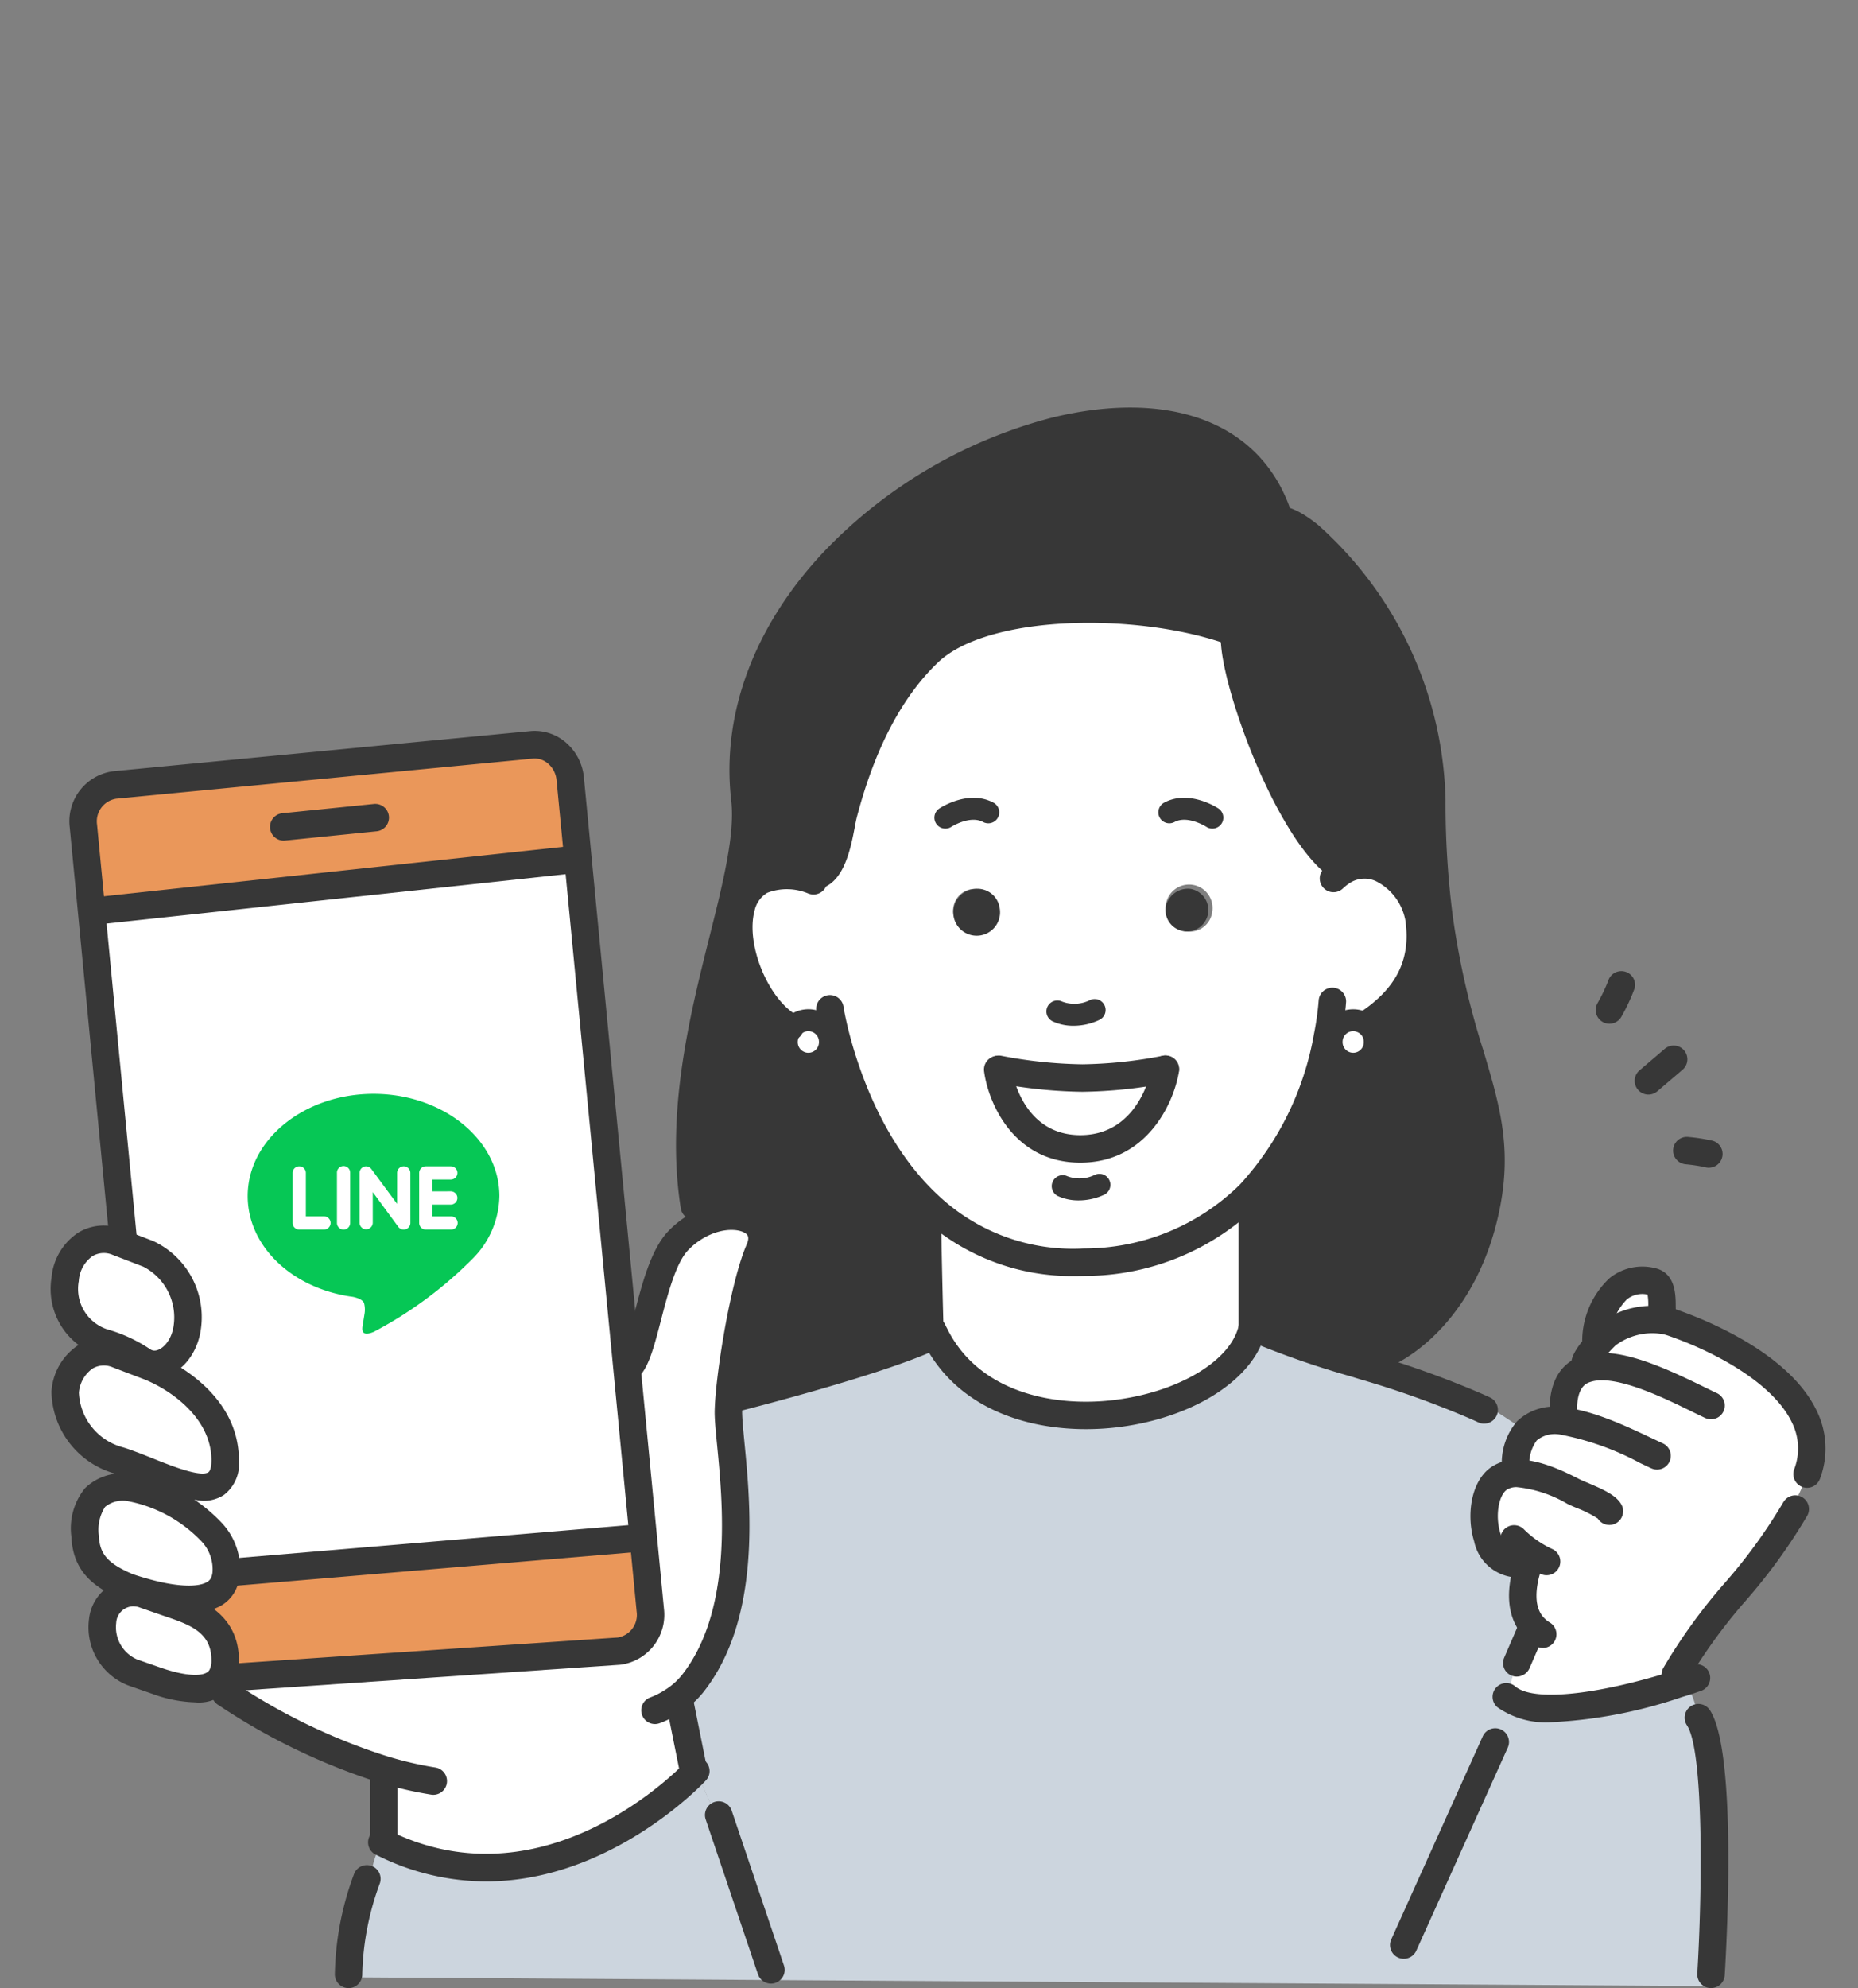 <svg xmlns="http://www.w3.org/2000/svg" width="146" height="156.17" viewBox="0 0 146 156.17">
  <rect x="0" y="0" width="146" height="156.17" fill="#808080" stroke="none"/>
  <g id="グループ_137" data-name="グループ 137" transform="translate(-882 -2019)">
    <g id="グループ_135" data-name="グループ 135" transform="translate(-35.537 2)">
      <g id="グループ_8" data-name="グループ 8" transform="translate(597.604 1698.332)">
        <g id="グループ_7" data-name="グループ 7" transform="translate(323.932 350.682)">
          <g id="グループ_5" data-name="グループ 5" transform="translate(1.078 1.096)">
            <path id="パス_52" data-name="パス 52" d="M1683.3,1232.542l-.846-.371c-2.821,0-3.3-5.375-1.372-6.7a2.436,2.436,0,0,1,1.337-.4l-.026-.457a4,4,0,0,1,.88-2.882,3.236,3.236,0,0,1,2.761-.777l.1-.872c0-1.941.733-2.9,1.855-3.244l-.043-.155c-.4-.19.371-1.191,1-1.881a6.329,6.329,0,0,1,.682-.673,5.86,5.86,0,0,1,4.512-1.061,4.206,4.206,0,0,1,.544.147c5.194,1.786,12.735,6.048,10.6,11.907l.086.043c-.414.863-.811,1.769-1.251,2.649l.2.112c-2.519,4.6-6.868,8.326-9.387,12.951l.224.725c-3.244,1.018-11.036,3.141-13.5,1.018l.155-.293a19.409,19.409,0,0,1,.664-2.4l.017.009,1.13-2.614.147-.233C1682.673,1235.855,1682.854,1234.043,1683.3,1232.542Z" transform="translate(-1568.376 -1142.441)" fill="#fff"/>
            <path id="パス_53" data-name="パス 53" d="M973.634,1226.66l.026-.069c1.5,0,2.985,1.45,4.236,2.071l.207.138a4,4,0,0,0-.88,2.882l.026.457a2.436,2.436,0,0,0-1.337.4c-1.933,1.329-1.449,6.7,1.372,6.7l.846.371c-.449,1.5-.63,3.313.474,4.547l-.147.233-1.13,2.614-.017-.009a19.382,19.382,0,0,0-.664,2.4l-.155.293c2.468,2.123,10.259,0,13.5-1.018.242-.069.457-.138.647-.2l.1.345a9.083,9.083,0,0,1,.837,2.485v.026c2.028,3.055.992,20.164.992,20.164l-.009.923-73.865-.474.009-.8-4.107-12.166-.388-.38c-.449-.889-.785-1.8-1.242-2.709l-.483-.035c.1-.1.181-.19.242-.242l-.112-.138-1.061-5.28-.682-.078a6.414,6.414,0,0,0,1.708-1.5c5.263-6.721,2.752-18.292,2.778-21.338.009-.311.026-.707.069-1.182l.708.069s10.742-2.718,15.1-4.72l.181-.078.181-.095c5.048,10.3,23.486,6.48,24.935-.6a77.028,77.028,0,0,0,8.818,3.054A76.02,76.02,0,0,1,973.634,1226.66Z" transform="translate(-863.202 -1149.51)" fill="#ccd5de"/>
            <path id="パス_54" data-name="パス 54" d="M1791.142,1179.232l-.026.112a5.861,5.861,0,0,0-4.513,1.061,6.31,6.31,0,0,0-.682.673l-.25-.1c0-1.726,1.13-5.375,4.374-4.711C1791.392,1176.54,1790.495,1178.938,1791.142,1179.232Z" transform="translate(-1665.344 -1108.717)" fill="#fff"/>
            <path id="パス_55" data-name="パス 55" d="M1473.012,832.773c1.476,11.122,5.194,14.866,3.753,22.459-1.648,8.663-7.161,11.864-9.465,12.338l-.147.474a77.056,77.056,0,0,1-8.818-3.054V854.732l-.207-.207c3.908-3.969,5.479-9.215,6.109-12.381l.362.069a1.511,1.511,0,0,0-.035.345,1.7,1.7,0,1,0,3.391,0,1.676,1.676,0,0,0-1.035-1.562l.621.052c2.683-1.829,4.392-4.288,3.909-8.007v-.009Z" transform="translate(-1365.005 -793.828)" fill="#373737"/>
            <path id="パス_56" data-name="パス 56" d="M1010.821,371.624c2.105-.466,12.114,9.267,12.114,21.95a70.538,70.538,0,0,0,.569,9.249l-1.562.259c-.38-2.813-3.434-5.617-6.152-3.788l-.043-.4c-4.193-2.606-8.9-16.359-8.283-18.352l-.457-.25c-7.23-2.511-19.3-2.407-23.641,1.743-3.486,3.339-5.5,8.214-6.67,12.675-.3,1.156-.621,4.849-2.424,4.849l-.095.345c-3.3-1-4.97.164-5.5,2.105l-.768-.181c.768-3.244,1.3-6.083,1.044-8.318-2.675-23.054,35.375-39.655,41.743-22.666Z" transform="translate(-915.497 -363.879)" fill="#373737"/>
            <path id="パス_57" data-name="パス 57" d="M1022.12,562.043c2.718-1.829,5.772.975,6.152,3.788v.009c.483,3.719-1.225,6.178-3.909,8.007l-.621-.052a1.653,1.653,0,0,0-.656-.138,1.7,1.7,0,0,0-1.665,1.355l-.362-.069c-.63,3.166-2.2,8.412-6.109,12.381a18.391,18.391,0,0,1-12.994,5.341,16.452,16.452,0,0,1-12.235-4.478c-4.461-4.15-6.488-10.138-7.3-13.3l-.492.121a1.7,1.7,0,0,0-1.665-1.355,1.676,1.676,0,0,0-1.3.621l-.138-.078c-2.778-1.6-4.642-6.445-3.822-9.439.535-1.941,2.209-3.106,5.5-2.105l.095-.345c1.8,0,2.122-3.693,2.424-4.849,1.165-4.461,3.184-9.336,6.669-12.675,4.34-4.15,16.411-4.254,23.641-1.743l.457.25c-.621,1.993,4.09,15.746,8.283,18.352ZM1012,565.184a1.845,1.845,0,1,0-1.984,1.5A1.767,1.767,0,0,0,1012,565.184Zm-10.354,18.585c5.677,0,6.687-6.255,6.687-6.255a36.183,36.183,0,0,1-6.54.69,36.969,36.969,0,0,1-6.583-.69h-.06S995.96,583.769,1001.646,583.769Zm-8.016-17.084a1.683,1.683,0,1,0-1.976-1.5A1.761,1.761,0,0,0,993.63,566.685Z" transform="translate(-921.826 -526.628)" fill="#fff"/>
            <path id="パス_58" data-name="パス 58" d="M1537.981,930.249a1.676,1.676,0,0,1,1.035,1.562,1.7,1.7,0,1,1-3.391,0,1.512,1.512,0,0,1,.034-.345,1.7,1.7,0,0,1,1.665-1.355A1.654,1.654,0,0,1,1537.981,930.249Z" transform="translate(-1436.065 -883.082)" fill="#fff"/>
            <path id="パス_59" data-name="パス 59" d="M1153.827,1105.723l-.181.095-.181.078-.035-.078s-.2-6.954-.2-10.19l.095-.1a16.453,16.453,0,0,0,12.235,4.478,18.39,18.39,0,0,0,12.994-5.341l.207.207v10.259C1177.313,1112.2,1158.875,1116.025,1153.827,1105.723Z" transform="translate(-1085.432 -1033.966)" fill="#fff"/>
            <path id="パス_60" data-name="パス 60" d="M1380.477,805.873a1.684,1.684,0,1,1-1.985,1.5A1.767,1.767,0,0,1,1380.477,805.873Z" transform="translate(-1291.978 -769.154)" fill="#373737"/>
            <path id="パス_61" data-name="パス 61" d="M1232.9,976.547s-1.009,6.255-6.687,6.255-6.5-6.255-6.5-6.255h.061a36.97,36.97,0,0,0,6.583.69A36.185,36.185,0,0,0,1232.9,976.547Z" transform="translate(-1146.395 -925.661)" fill="#fff"/>
            <path id="パス_62" data-name="パス 62" d="M1181.22,807.374a1.84,1.84,0,1,1-1.976-1.5A1.761,1.761,0,0,1,1181.22,807.374Z" transform="translate(-1107.743 -769.154)" fill="#373737"/>
            <path id="パス_63" data-name="パス 63" d="M947.175,854.727l.034.078c-4.357,2-15.1,4.72-15.1,4.72l-.707-.069c.259-3.054,1.251-8.973,2.355-11.5,1.027-2.364-1.846-3.4-4.547-2.071l-.552-1.372c-1.337-8.43,1.311-16.937,2.925-23.684l.768.181c-.82,2.994,1.044,7.834,3.822,9.439l.138.078a1.665,1.665,0,0,0-.388,1.078,1.7,1.7,0,1,0,3.391,0,1.515,1.515,0,0,0-.034-.345l.492-.121c.811,3.158,2.839,9.146,7.3,13.3l-.095.1C946.976,847.773,947.175,854.727,947.175,854.727Z" transform="translate(-879.176 -782.875)" fill="#373737"/>
            <path id="パス_64" data-name="パス 64" d="M1023.514,931.466a1.519,1.519,0,0,1,.034.345,1.7,1.7,0,1,1-3.391,0,1.7,1.7,0,0,1,1.691-1.7A1.7,1.7,0,0,1,1023.514,931.466Z" transform="translate(-963.41 -883.082)" fill="#fff"/>
            <path id="パス_65" data-name="パス 65" d="M607.288,1652.356a6.811,6.811,0,0,1,.664-2.476l.19-.414a.87.87,0,0,0,.129.06c11.976,5.9,22.321-3.425,24.245-5.323l.483.034c.457.906.794,1.821,1.242,2.709l.388.38,4.107,12.166-.009.8-33.184-.216v-.233a22.634,22.634,0,0,1,1.441-7.506Z" transform="translate(-583.232 -1537.864)" fill="#ccd5de"/>
            <path id="パス_66" data-name="パス 66" d="M523.948,1153.632l.682.078,1.061,5.28.112.138c-.06.052-.138.138-.242.242-1.924,1.9-12.269,11.225-24.245,5.324l.035-.06v-4.806l.017-.9a48.466,48.466,0,0,1-12.381-5.953l-.086-1.251,30.923-2.1a2.874,2.874,0,0,0,2.476-3.218l-.552-5.712-1.294-13.434.242-.026c1.251-1.372,1.743-7.739,3.805-9.871a6.6,6.6,0,0,1,1.812-1.329c2.7-1.329,5.574-.293,4.547,2.071-1.1,2.528-2.1,8.447-2.355,11.5-.043.475-.06.872-.069,1.182-.026,3.046,2.485,14.616-2.778,21.337A6.416,6.416,0,0,1,523.948,1153.632Z" transform="translate(-476.277 -1053.031)" fill="#fff"/>
            <path id="パス_67" data-name="パス 67" d="M449.43,1425.112a2.874,2.874,0,0,1-2.476,3.218l-30.923,2.1h-.009l-.293-.095a2.635,2.635,0,0,0,.293-1.294c0-3.235-2.942-3.969-4.5-4.512l-1.881-.656a2.045,2.045,0,0,0-.216-.069l.052-.173c2.036.6,5.936,1.389,6.54-.975a2.533,2.533,0,0,0,.086-.5l.086.009,32.054-2.7.63-.06Z" transform="translate(-403.407 -1331.732)" fill="#ea975a"/>
            <path id="パス_68" data-name="パス 68" d="M404.529,817.672l1.294,13.434-.63.06-32.054,2.7-.086-.009c.431-3.943-6.048-6.713-7.86-6.713l.6-1.682c3.184,1.217,7.17,3.279,7.17-.423,0-4.185-4.055-6.626-6.04-7.394l-.086-.035.069-.19a1.641,1.641,0,0,0,.5.078c1.139,0,2.364-1.148,2.588-2.977a5.548,5.548,0,0,0-3.072-5.7l-2.045-.785.086-.216-2.494-25.91.828-.078,36.661-3.943.725-.069Z" transform="translate(-360.352 -743.439)" fill="#fff"/>
            <path id="パス_69" data-name="パス 69" d="M392.781,672.33l.6,6.29-.725.069L356,682.632l-.828.078-.647-6.7A2.88,2.88,0,0,1,357,672.8l32.735-3.149A2.87,2.87,0,0,1,392.781,672.33Z" transform="translate(-353.048 -644.24)" fill="#ea975a"/>
            <path id="パス_70" data-name="パス 70" d="M359.45,1371.718c1.812,0,8.292,2.77,7.86,6.713a2.535,2.535,0,0,1-.086.5c-.6,2.364-4.5,1.57-6.54.975-.742-.207-1.234-.4-1.234-.4-1.993-.871-3.132-1.838-3.227-3.917C356.068,1372.417,357.561,1371.718,359.45,1371.718Z" transform="translate(-354.609 -1288.011)" fill="#fff"/>
            <path id="パス_71" data-name="パス 71" d="M382.116,1476.761a2.635,2.635,0,0,1-.293,1.294c-.923,1.6-3.771.777-5.073.328l-1.881-.656a3.838,3.838,0,0,1-2.381-4.047,2.428,2.428,0,0,1,2.381-2.235,2.886,2.886,0,0,1,.656.078,2.021,2.021,0,0,1,.216.069l1.881.656C379.174,1472.792,382.116,1473.525,382.116,1476.761Z" transform="translate(-369.501 -1379.456)" fill="#fff"/>
            <path id="パス_72" data-name="パス 72" d="M350.01,1252.217c0,3.7-3.986,1.639-7.17.423-.423-.155-.837-.311-1.216-.423a5.747,5.747,0,0,1-4.185-5.375c.293-2.39,2.14-3.7,4.133-2.933l2.312.88.086.034C345.955,1245.591,350.01,1248.033,350.01,1252.217Z" transform="translate(-337.395 -1170.615)" fill="#fff"/>
            <path id="パス_73" data-name="パス 73" d="M343.488,1138.455a5.548,5.548,0,0,1,3.072,5.7c-.224,1.829-1.45,2.977-2.588,2.977a1.639,1.639,0,0,1-.5-.078,1.893,1.893,0,0,1-.475-.242,10.836,10.836,0,0,0-3.132-1.424,4.426,4.426,0,0,1-2.908-4.927c.293-2.39,2.14-3.7,4.133-2.934l.354.138Z" transform="translate(-336.913 -1073.074)" fill="#fff"/>
          </g>
          <g id="グループ_6" data-name="グループ 6" transform="translate(0 0)">
            <path id="パス_74" data-name="パス 74" d="M1786.54,887.62a1.079,1.079,0,0,1-.943-1.6,13.481,13.481,0,0,0,.846-1.762,1.079,1.079,0,0,1,2.078.581,14.845,14.845,0,0,1-1.035,2.224A1.077,1.077,0,0,1,1786.54,887.62Z" transform="translate(-1664.073 -839.218)" fill="#373737"/>
            <path id="パス_75" data-name="パス 75" d="M1823.425,957.949a1.079,1.079,0,0,1-.7-1.9l1.984-1.691a1.078,1.078,0,1,1,1.4,1.641l-1.984,1.691A1.075,1.075,0,0,1,1823.425,957.949Z" transform="translate(-1697.893 -903.982)" fill="#373737"/>
            <path id="パス_76" data-name="パス 76" d="M1861.518,1042.862a1.079,1.079,0,0,1-.294-.041,13.182,13.182,0,0,0-1.547-.232,1.078,1.078,0,0,1,.214-2.146,14.538,14.538,0,0,1,1.921.3,1.079,1.079,0,0,1-.293,2.116Z" transform="translate(-1731.233 -983.148)" fill="#373737"/>
            <path id="パス_77" data-name="パス 77" d="M861.77,1143.463a1.079,1.079,0,0,1-.344-2.1,5.716,5.716,0,0,0,1.057-.53,5.281,5.281,0,0,0,1.427-1.245c4.006-5.115,3.187-13.509,2.748-18.018-.111-1.138-.2-2.037-.193-2.671.009-.348.028-.768.073-1.27.269-3.165,1.293-9.206,2.442-11.835.246-.568.06-.746-.011-.813-.383-.364-1.624-.571-3.072.141a5.514,5.514,0,0,0-1.514,1.112c-.966,1-1.618,3.507-2.141,5.523-.512,1.972-.916,3.529-1.641,4.323a1.078,1.078,0,0,1-1.593-1.454,13.293,13.293,0,0,0,1.146-3.412c.618-2.378,1.318-5.074,2.68-6.482a7.665,7.665,0,0,1,2.11-1.546c2.047-1.007,4.314-.911,5.514.233a2.742,2.742,0,0,1,.5,3.235c-1.018,2.329-2.008,8.071-2.27,11.162-.041.454-.057.828-.065,1.12,0,.5.083,1.391.183,2.423.469,4.81,1.342,13.763-3.19,19.55a7.416,7.416,0,0,1-1.99,1.753,7.607,7.607,0,0,1-1.512.744A1.065,1.065,0,0,1,861.77,1143.463Z" transform="translate(-814.306 -1040.049)" fill="#373737"/>
            <path id="パス_78" data-name="パス 78" d="M493.385,1562.608a1.127,1.127,0,0,1-.169-.013,30.469,30.469,0,0,1-4.026-.93,49.756,49.756,0,0,1-12.65-6.077,1.855,1.855,0,0,1-.165-.11,1.088,1.088,0,0,1-.194-1.512,1.069,1.069,0,0,1,1.473-.224l.079.049a47.4,47.4,0,0,0,12.077,5.808,28.1,28.1,0,0,0,3.742.865,1.079,1.079,0,0,1-.166,2.144Z" transform="translate(-463.331 -1453.637)" fill="#373737"/>
            <path id="パス_79" data-name="パス 79" d="M593.634,1738.826a1.078,1.078,0,0,1-1.077-1.042,23.612,23.612,0,0,1,1.5-7.9,1.078,1.078,0,1,1,2.034.718,21.95,21.95,0,0,0-1.38,7.115,1.08,1.08,0,0,1-1.045,1.11Z" transform="translate(-570.244 -1614.671)" fill="#373737"/>
            <path id="パス_80" data-name="パス 80" d="M1591.965,1618.136a1.079,1.079,0,0,1-.983-1.522l7.179-15.927a1.079,1.079,0,1,1,1.967.886l-7.178,15.927A1.078,1.078,0,0,1,1591.965,1618.136Z" transform="translate(-1485.658 -1496.283)" fill="#373737"/>
            <path id="パス_81" data-name="パス 81" d="M626.9,1643.689a1.079,1.079,0,0,1-1.079-1.079v-4.805a1.079,1.079,0,0,1,2.157,0v4.805A1.079,1.079,0,0,1,626.9,1643.689Z" transform="translate(-600.745 -1529.913)" fill="#373737"/>
            <path id="パス_82" data-name="パス 82" d="M908.231,1570.509a1.079,1.079,0,0,1-1.056-.866l-1.061-5.281a1.079,1.079,0,1,1,2.115-.425l1.061,5.281a1.078,1.078,0,0,1-.845,1.27A1.092,1.092,0,0,1,908.231,1570.509Z" transform="translate(-857.74 -1462.375)" fill="#373737"/>
            <path id="パス_83" data-name="パス 83" d="M633.132,1637.126a19.142,19.142,0,0,1-8.521-2.031,1.742,1.742,0,0,1-.249-.124,1.079,1.079,0,0,1,1.085-1.864c.026.011.067.028.082.035,11.308,5.572,21.152-3.289,23.011-5.124l.087-.089c.051-.052.1-.1.138-.138.059-.066.089-.1.089-.1a1.087,1.087,0,0,1,1.525.013,1.07,1.07,0,0,1,0,1.512,1.694,1.694,0,0,1-.134.138l-.185.19C648.5,1631.09,641.82,1637.126,633.132,1637.126Zm-7.652-4h0Zm0,0Z" transform="translate(-598.933 -1521.351)" fill="#373737"/>
            <path id="パス_84" data-name="パス 84" d="M1692.617,1543.722a6.633,6.633,0,0,1-4.326-1.173,1.078,1.078,0,1,1,1.406-1.635c1.392,1.194,6.288.714,12.477-1.23.228-.066.409-.123.573-.175.541-.177.826-.277.832-.279a1.078,1.078,0,0,1,.718,2.034s-.3.107-.816.276l-.084.027c-.18.056-.381.12-.6.184A37.174,37.174,0,0,1,1692.617,1543.722Z" transform="translate(-1574.629 -1440.457)" fill="#373737"/>
            <path id="パス_85" data-name="パス 85" d="M947.944,1683.135a1.078,1.078,0,0,1-1.022-.734l-4.108-12.165a1.078,1.078,0,1,1,2.044-.689l4.107,12.166a1.078,1.078,0,0,1-1.022,1.423Z" transform="translate(-891.361 -1559.332)" fill="#373737"/>
            <path id="パス_86" data-name="パス 86" d="M1871.679,1599.1l-.066,0a1.079,1.079,0,0,1-1.011-1.142c.391-6.476.517-17.5-.814-19.5a1.079,1.079,0,0,1,1.8-1.193c2.12,3.194,1.347,17.908,1.17,20.825A1.078,1.078,0,0,1,1871.679,1599.1Z" transform="translate(-1741.229 -1474.947)" fill="#373737"/>
            <path id="パス_87" data-name="パス 87" d="M353.838,732.1l-.081-1.076.008-1.079,30.851-2.094a1.8,1.8,0,0,0,1.475-2.041l-6.29-65.287a1.97,1.97,0,0,0-.647-1.3,1.6,1.6,0,0,0-1.221-.411l-32.735,3.15A1.8,1.8,0,0,0,343.691,664l3.141,32.6a1.078,1.078,0,0,1-2.147.206l-3.141-32.605a3.959,3.959,0,0,1,3.446-4.4l32.736-3.15a3.745,3.745,0,0,1,2.853.939,4.116,4.116,0,0,1,1.369,2.716l6.29,65.287a3.958,3.958,0,0,1-3.446,4.4Z" transform="translate(-340.064 -631.236)" fill="#373737"/>
            <path id="パス_88" data-name="パス 88" d="M336.321,1243.481a14.129,14.129,0,0,1-4.7-1.324c-.364-.146-.724-.29-1.074-.424l-.122-.045c-.353-.13-.7-.257-1.015-.351a6.811,6.811,0,0,1-4.958-6.421,1.049,1.049,0,0,1,.008-.12,4.723,4.723,0,0,1,2.125-3.562,3.892,3.892,0,0,1,3.466-.247l2.412.919c.677.262,6.718,2.763,6.718,8.4a3.054,3.054,0,0,1-1.184,2.718A2.913,2.913,0,0,1,336.321,1243.481Zm-9.713-8.493a4.654,4.654,0,0,0,3.417,4.282c.354.1.743.246,1.142.393l.134.049c.375.143.746.292,1.12.442,1.4.561,3.742,1.5,4.364,1.08.148-.1.236-.448.236-.932,0-3.408-3.363-5.62-5.35-6.389l-2.393-.912a1.758,1.758,0,0,0-1.585.082A2.571,2.571,0,0,0,326.608,1234.988Z" transform="translate(-324.406 -1157.604)" fill="#373737"/>
            <path id="パス_89" data-name="パス 89" d="M332.069,1136.3a2.7,2.7,0,0,1-.826-.128,2.922,2.922,0,0,1-.748-.373,9.862,9.862,0,0,0-2.808-1.278,1.071,1.071,0,0,1-.11-.035,5.5,5.5,0,0,1-3.595-6.066h0a4.722,4.722,0,0,1,2.125-3.562,3.891,3.891,0,0,1,3.466-.246l2.4.923a6.592,6.592,0,0,1,3.756,6.842C335.453,1134.61,333.88,1136.3,332.069,1136.3Zm-3.77-3.847a11.79,11.79,0,0,1,3.432,1.579.75.75,0,0,0,.163.084.556.556,0,0,0,.175.027c.532,0,1.355-.705,1.518-2.029a4.486,4.486,0,0,0-2.387-4.565l-2.406-.926a1.751,1.751,0,0,0-1.576.085,2.6,2.6,0,0,0-1.094,1.975h0A3.346,3.346,0,0,0,328.3,1132.45Zm-3.245-3.9h0Z" transform="translate(-323.932 -1060.062)" fill="#373737"/>
            <path id="パス_90" data-name="パス 90" d="M352.448,1369.7a14.776,14.776,0,0,1-3.974-.664c-.77-.215-1.3-.417-1.319-.425-1.979-.864-3.787-2.037-3.916-4.874a4.992,4.992,0,0,1,1.081-3.858,4.21,4.21,0,0,1,3.223-1.144,12.791,12.791,0,0,1,7.414,3.786,5.293,5.293,0,0,1,1.519,4.122,3.436,3.436,0,0,1-.115.656,2.922,2.922,0,0,1-1.415,1.851A5.055,5.055,0,0,1,352.448,1369.7Zm-4.476-3.085s.449.167,1.095.347c2.224.651,4.018.767,4.81.314a.765.765,0,0,0,.395-.517,1.532,1.532,0,0,0,.054-.292,3.2,3.2,0,0,0-.977-2.508,10.769,10.769,0,0,0-5.807-3.068,2.217,2.217,0,0,0-1.661.474,3.34,3.34,0,0,0-.488,2.268c.065,1.432.692,2.155,2.579,2.981Z" transform="translate(-341.624 -1275.008)" fill="#373737"/>
            <path id="パス_91" data-name="パス 91" d="M367.835,1468.232a10.5,10.5,0,0,1-3.351-.665l-1.885-.656a4.9,4.9,0,0,1-3.094-5.217,3.522,3.522,0,0,1,4.346-3.057l.015,0a3.06,3.06,0,0,1,.341.109l2.208.766c1.579.532,4.866,1.639,4.866,5.411a3.7,3.7,0,0,1-.429,1.817A3.178,3.178,0,0,1,367.835,1468.232Zm-4.881-7.543a1.367,1.367,0,0,0-1.314,1.31,2.755,2.755,0,0,0,1.665,2.873l1.884.656c1.959.675,3.447.734,3.785.151a1.61,1.61,0,0,0,.149-.754c0-2.059-1.472-2.718-3.4-3.367l-2.255-.782c-.052-.02-.084-.031-.111-.039A1.856,1.856,0,0,0,362.954,1460.689Z" transform="translate(-356.508 -1366.524)" fill="#373737"/>
            <path id="パス_92" data-name="パス 92" d="M532.26,728.445a1.079,1.079,0,0,1-.107-2.152l7.161-.725a1.079,1.079,0,1,1,.217,2.146l-7.161.725A1.082,1.082,0,0,1,532.26,728.445Z" transform="translate(-513.969 -694.426)" fill="#373737"/>
            <path id="パス_93" data-name="パス 93" d="M360.539,771.77a1.078,1.078,0,0,1-.114-2.151l36.661-3.943a1.078,1.078,0,0,1,.231,2.144l-36.661,3.943A1.1,1.1,0,0,1,360.539,771.77Z" transform="translate(-356.511 -731.203)" fill="#373737"/>
            <path id="パス_94" data-name="パス 94" d="M478.963,1412.008a1.078,1.078,0,0,1-.089-2.153l32.054-2.7a1.079,1.079,0,0,1,.181,2.15l-32.054,2.7A.861.861,0,0,1,478.963,1412.008Z" transform="translate(-465.099 -1319.405)" fill="#373737"/>
            <path id="パス_95" data-name="パス 95" d="M1466.925,1216.32a1.074,1.074,0,0,1-.454-.1q-.537-.25-1.075-.475a74.387,74.387,0,0,0-8.182-2.9l-.817-.251a69.694,69.694,0,0,1-8.126-2.851,1.079,1.079,0,0,1,.882-1.968,68.162,68.162,0,0,0,7.875,2.757l.819.251a77.432,77.432,0,0,1,8.4,2.976c.37.155.753.324,1.136.5a1.079,1.079,0,0,1-.455,2.057Z" transform="translate(-1354.303 -1136.503)" fill="#373737"/>
            <path id="パス_96" data-name="パス 96" d="M962.331,1222.94a1.079,1.079,0,0,1-.264-2.125c.107-.027,10.7-2.716,14.914-4.654l.2-.087a1.079,1.079,0,1,1,.858,1.979l-.181.078c-4.376,2.01-14.821,4.663-15.264,4.775A1.082,1.082,0,0,1,962.331,1222.94Z" transform="translate(-908.319 -1144.116)" fill="#373737"/>
            <path id="パス_97" data-name="パス 97" d="M1158.345,1216.756c-4.937,0-10.31-1.792-12.824-6.922a3.735,3.735,0,0,1-.2-.412,1.078,1.078,0,1,1,1.982-.849,2.569,2.569,0,0,0,.126.252c2.5,5.092,8.482,6.238,13.252,5.626,5.046-.643,9.121-3.125,9.69-5.9a1.079,1.079,0,0,1,2.113.433c-.76,3.712-5.5,6.841-11.531,7.609A20.639,20.639,0,0,1,1158.345,1216.756Z" transform="translate(-1077.016 -1136.507)" fill="#373737"/>
            <path id="パス_98" data-name="パス 98" d="M1068.376,921.73a17.412,17.412,0,0,1-12.278-4.78c-4.641-4.318-6.758-10.509-7.608-13.815-.347-1.351-.474-2.207-.479-2.243a1.078,1.078,0,0,1,2.134-.314c0,.008.119.79.435,2.021.79,3.078,2.75,8.829,6.989,12.774a15.435,15.435,0,0,0,11.463,4.189,17.417,17.417,0,0,0,12.264-5.021,23.475,23.475,0,0,0,5.818-11.834,22.137,22.137,0,0,0,.369-2.636,1.079,1.079,0,0,1,2.154.12,23.789,23.789,0,0,1-.406,2.933,25.617,25.617,0,0,1-6.4,12.933,19.508,19.508,0,0,1-13.727,5.662C1068.86,921.726,1068.617,921.73,1068.376,921.73Z" transform="translate(-987.861 -853.507)" fill="#373737"/>
            <path id="パス_99" data-name="パス 99" d="M966.873,794.336a1.076,1.076,0,0,1-.539-.144c-3.155-1.823-5.3-7.1-4.323-10.658a4.284,4.284,0,0,1,2.033-2.714,6.148,6.148,0,0,1,4.8-.148c.064.016.134.038.2.061a1.079,1.079,0,1,1-.682,2.047l-.053-.018a4.321,4.321,0,0,0-3.223-.053,2.153,2.153,0,0,0-.994,1.4c-.71,2.592,1.029,6.895,3.322,8.219a1.079,1.079,0,0,1-.541,2.012Z" transform="translate(-908.797 -744.589)" fill="#373737"/>
            <path id="パス_100" data-name="パス 100" d="M1528.217,784.815a1.078,1.078,0,0,1-.608-1.97c2.728-1.86,3.823-4.077,3.447-6.977,0-.013,0-.026,0-.04a4.348,4.348,0,0,0-2.3-3.185,2.123,2.123,0,0,0-2.172.184,3.813,3.813,0,0,0-.453.368,1.078,1.078,0,0,1-1.49-1.56,5.975,5.975,0,0,1,.724-.589,4.274,4.274,0,0,1,4.274-.372,6.548,6.548,0,0,1,3.563,4.9c0,.018,0,.037.006.055.471,3.725-.961,6.668-4.376,9A1.073,1.073,0,0,1,1528.217,784.815Z" transform="translate(-1424.601 -735.422)" fill="#373737"/>
            <path id="パス_101" data-name="パス 101" d="M1268.062,912.258a3.811,3.811,0,0,1-1.625-.34.863.863,0,1,1,.74-1.559,2.716,2.716,0,0,0,2.159-.112.863.863,0,1,1,.74,1.559A4.744,4.744,0,0,1,1268.062,912.258Z" transform="translate(-1187.704 -863.695)" fill="#373737"/>
            <path id="パス_102" data-name="パス 102" d="M1272.943,1077.424a3.838,3.838,0,0,1-1.624-.337.863.863,0,1,1,.735-1.562,2.73,2.73,0,0,0,2.162-.111.863.863,0,0,1,.74,1.559A4.744,4.744,0,0,1,1272.943,1077.424Z" transform="translate(-1192.179 -1015.143)" fill="#373737"/>
            <path id="パス_103" data-name="パス 103" d="M1440.192,572.061a1.07,1.07,0,0,1-.568-.163c-4.658-2.895-9.531-17.063-8.743-19.589a1.078,1.078,0,0,1,2.063.631c-.4,1.906,4.071,14.8,7.819,17.126a1.079,1.079,0,0,1-.57,1.994Z" transform="translate(-1338.865 -534.868)" fill="#373737"/>
            <path id="パス_104" data-name="パス 104" d="M1032.665,550.868a1.079,1.079,0,1,1,0-2.157c.222,0,.672-.411,1.2-3.162.067-.354.127-.66.184-.881,1.5-5.757,3.847-10.192,6.967-13.181,3.829-3.662,15.223-5.287,24.741-1.983a1.078,1.078,0,0,1-.708,2.037c-6.967-2.419-18.577-2.288-22.542,1.5-2.827,2.708-4.97,6.8-6.371,12.168-.048.185-.1.442-.153.739C1035.63,547.791,1035.044,550.868,1032.665,550.868Z" transform="translate(-972.811 -513.01)" fill="#373737"/>
            <path id="パス_105" data-name="パス 105" d="M1478.252,512.09a1.079,1.079,0,0,1-.216-2.135c1.864-.384,7.046-3.2,8.623-11.483.8-4.2-.071-7.115-1.272-11.152a65.827,65.827,0,0,1-2.491-10.963,71.369,71.369,0,0,1-.579-9.392c0-11.672-8.9-20.587-10.83-20.881a1.079,1.079,0,0,1-.817-1.99,1.631,1.631,0,0,1,.4-.136c.836-.185,1.947.282,3.38,1.433a29.849,29.849,0,0,1,10.02,21.575,69.24,69.24,0,0,0,.56,9.109,64.029,64.029,0,0,0,2.42,10.631c1.24,4.166,2.219,7.456,1.324,12.17-1.608,8.454-7.045,12.522-10.307,13.193A1.08,1.08,0,0,1,1478.252,512.09Zm-6.617-66.068h0Z" transform="translate(-1374.879 -436.173)" fill="#373737"/>
            <path id="パス_106" data-name="パス 106" d="M982.6,1203.236a1.071,1.071,0,0,1-.568-.163,28.792,28.792,0,0,1-5.1-4.272,1.078,1.078,0,0,1,1.564-1.485,27.14,27.14,0,0,0,4.68,3.926,1.079,1.079,0,0,1-.571,1.994Z" transform="translate(-922.421 -1126.69)" fill="#373737"/>
            <path id="パス_107" data-name="パス 107" d="M916.794,414.493a1.078,1.078,0,0,1-1.064-.91c-1.2-7.549.726-15.224,2.271-21.392.233-.931.46-1.837.67-2.712.782-3.305,1.255-5.922,1.022-7.943-.785-6.765,1.8-13.7,7.272-19.518a38.019,38.019,0,0,1,18-10.559c9.169-2.216,16.1.368,18.555,6.909a1.078,1.078,0,1,1-2.02.757c-2.032-5.421-8.023-7.5-16.029-5.569-16.132,3.9-24.827,17.43-23.632,27.732.27,2.333-.231,5.161-1.066,8.69-.212.886-.441,1.8-.676,2.738-1.576,6.289-3.362,13.416-2.234,20.53a1.078,1.078,0,0,1-.9,1.234A1.057,1.057,0,0,1,916.794,414.493Z" transform="translate(-866.234 -350.682)" fill="#373737"/>
            <path id="パス_108" data-name="パス 108" d="M1448.714,1097.12a1.078,1.078,0,0,1-1.079-1.078v-10.794a1.079,1.079,0,0,1,2.157,0v10.794A1.078,1.078,0,0,1,1448.714,1097.12Z" transform="translate(-1354.305 -1023.248)" fill="#373737"/>
            <path id="パス_109" data-name="パス 109" d="M1141.525,1105.656a1.079,1.079,0,0,1-1.078-1.048c0-.069-.2-7.007-.2-10.22a1.078,1.078,0,1,1,2.157,0c0,3.183.2,10.089.2,10.159a1.079,1.079,0,0,1-1.047,1.109Z" transform="translate(-1072.448 -1031.629)" fill="#373737"/>
            <path id="パス_110" data-name="パス 110" d="M1527.8,924.846a2.565,2.565,0,0,1-2.562-2.562,2.347,2.347,0,0,1,.057-.541,2.559,2.559,0,1,1,2.505,3.1Zm0-3.4a.832.832,0,0,0-.819.661.737.737,0,0,0-.018.176.833.833,0,1,0,1.665,0,.815.815,0,0,0-.5-.763l-.018-.008A.792.792,0,0,0,1527.8,921.447Z" transform="translate(-1425.462 -872.459)" fill="#373737"/>
            <path id="パス_111" data-name="パス 111" d="M1012.324,924.846a2.561,2.561,0,0,1-2.554-2.562,2.567,2.567,0,0,1,2.554-2.563,2.563,2.563,0,0,1,2.509,2.037,2.388,2.388,0,0,1,.053.526A2.565,2.565,0,0,1,1012.324,924.846Zm0-3.4a.842.842,0,0,0-.828.837.833.833,0,1,0,1.665,0,.711.711,0,0,0-.013-.152l-.005-.024A.833.833,0,0,0,1012.324,921.447Z" transform="translate(-952.807 -872.459)" fill="#373737"/>
            <path id="パス_112" data-name="パス 112" d="M1376.037,722.184a.857.857,0,0,1-.476-.144c-.021-.013-1.465-.926-2.492-.38a.863.863,0,1,1-.81-1.524c1.962-1.041,4.165.405,4.258.467a.863.863,0,0,1-.48,1.58Z" transform="translate(-1284.769 -689.107)" fill="#373737"/>
            <path id="パス_113" data-name="パス 113" d="M1160.652,722.188a.862.862,0,0,1-.483-1.577c.092-.063,2.288-1.509,4.25-.469a.863.863,0,1,1-.81,1.524c-1.026-.546-2.468.37-2.482.379A.864.864,0,0,1,1160.652,722.188Z" transform="translate(-1090.364 -689.112)" fill="#373737"/>
            <path id="パス_114" data-name="パス 114" d="M1215.118,966.4a37.747,37.747,0,0,1-6.8-.713,1.079,1.079,0,0,1,.441-2.112,36.16,36.16,0,0,0,6.363.667,35.372,35.372,0,0,0,6.317-.667,1.079,1.079,0,0,1,.446,2.111A36.981,36.981,0,0,1,1215.118,966.4Z" transform="translate(-1134.074 -912.652)" fill="#373737"/>
            <path id="パス_115" data-name="パス 115" d="M1214.3,971.981c-5.247,0-7.244-4.707-7.567-7.2a1.079,1.079,0,0,1,2.139-.28c.03.221.777,5.318,5.428,5.318,4.673,0,5.586-5.134,5.623-5.352a1.078,1.078,0,0,1,2.129.347C1221.656,967.3,1219.521,971.981,1214.3,971.981Z" transform="translate(-1133.407 -912.665)" fill="#373737"/>
            <path id="パス_116" data-name="パス 116" d="M1773.765,1170.157a1.079,1.079,0,0,1-1.078-1.079,6.811,6.811,0,0,1,2.141-4.961,4.1,4.1,0,0,1,3.528-.806c1.646.338,1.669,2.057,1.68,2.883,0,.131,0,.308.013.433a1.079,1.079,0,0,1-1.258,1.691c-.889-.4-.9-1.381-.911-2.1a4.649,4.649,0,0,0-.057-.817,1.927,1.927,0,0,0-1.63.383,4.757,4.757,0,0,0-1.348,3.29A1.078,1.078,0,0,1,1773.765,1170.157Z" transform="translate(-1652.358 -1095.724)" fill="#373737"/>
            <path id="パス_117" data-name="パス 117" d="M1670.578,1354.955a3.567,3.567,0,0,1-3.322-2.84c-.618-1.989-.286-4.714,1.339-5.831a3.47,3.47,0,0,1,1.911-.586c1.849-.092,4.021,1.02,5.058,1.55.139.071.354.16.6.263,1.313.555,2.273,1,2.668,1.721a1.079,1.079,0,0,1-1.858,1.095,8.772,8.772,0,0,0-1.65-.829c-.3-.126-.561-.239-.737-.327a9.751,9.751,0,0,0-3.994-1.317,1.407,1.407,0,0,0-.774.208c-.6.41-.944,1.99-.5,3.414.153.495.522,1.324,1.262,1.324a1.079,1.079,0,0,1,0,2.157Z" transform="translate(-1555.418 -1263.051)" fill="#373737"/>
            <path id="パス_118" data-name="パス 118" d="M1698.929,1411.7a1.071,1.071,0,0,1-.45-.1,9.868,9.868,0,0,1-2.837-1.967,1.078,1.078,0,0,1,1.467-1.581,7.761,7.761,0,0,0,2.271,1.588,1.079,1.079,0,0,1-.452,2.058Z" transform="translate(-1581.397 -1319.972)" fill="#373737"/>
            <path id="パス_119" data-name="パス 119" d="M1706.111,1435.779a1.078,1.078,0,0,1-.566-.161,4.389,4.389,0,0,1-.982-.816c-.807-.9-1.587-2.6-.7-5.57.078-.254.154-.5.24-.727a1.079,1.079,0,1,1,2.019.76c-.07.187-.132.389-.194.592-.329,1.1-.556,2.615.247,3.513a2.231,2.231,0,0,0,.505.414,1.079,1.079,0,0,1-.568,2Z" transform="translate(-1588.891 -1338.344)" fill="#373737"/>
            <path id="パス_120" data-name="パス 120" d="M1697.825,1301.717a1.078,1.078,0,0,1-1.078-1.078,5.047,5.047,0,0,1,1.184-3.632,4.225,4.225,0,0,1,3.635-1.1c2.291.217,4.979,1.488,6.942,2.416.317.15.612.289.88.412a1.078,1.078,0,1,1-.9,1.961c-.275-.126-.579-.27-.9-.423a21.8,21.8,0,0,0-6.22-2.218,2.236,2.236,0,0,0-1.878.446,3.107,3.107,0,0,0-.583,2.139A1.078,1.078,0,0,1,1697.825,1301.717Z" transform="translate(-1582.726 -1217.371)" fill="#373737"/>
            <path id="パス_121" data-name="パス 121" d="M1742.913,1250.245a1.078,1.078,0,0,1-1.078-1.078c0-2.868,1.423-3.908,2.616-4.275,2.538-.791,6.082.781,9.5,2.458.393.193.738.363,1.02.492a1.078,1.078,0,0,1-.9,1.961c-.3-.136-.659-.314-1.072-.516-2.089-1.025-5.979-2.935-7.908-2.333-.331.1-1.1.337-1.1,2.214A1.078,1.078,0,0,1,1742.913,1250.245Z" transform="translate(-1624.069 -1170.428)" fill="#373737"/>
            <path id="パス_122" data-name="パス 122" d="M1780.828,1214.306a1.08,1.08,0,0,1-1.014-1.448,4.556,4.556,0,0,0-.177-3.687c-1.463-3.065-6-5.538-9.764-6.832a3.146,3.146,0,0,0-.395-.107,4.812,4.812,0,0,0-3.682.878c-.027.023-.241.221-.508.518a7.493,7.493,0,0,0-.748.937,1.079,1.079,0,0,1-1.52,1.2,1.257,1.257,0,0,1-.7-.9c-.1-.506,0-1.18,1.367-2.679a7.116,7.116,0,0,1,.843-.818,6.93,6.93,0,0,1,5.374-1.244,5.21,5.21,0,0,1,.658.178c2.036.7,8.817,3.332,11.019,7.946a6.7,6.7,0,0,1,.258,5.353A1.079,1.079,0,0,1,1780.828,1214.306Z" transform="translate(-1642.83 -1129.45)" fill="#373737"/>
            <path id="パス_123" data-name="パス 123" d="M1848.87,1394.668a1.078,1.078,0,0,1-.946-1.594,43.685,43.685,0,0,1,4.83-6.682,41.579,41.579,0,0,0,4.559-6.271,1.09,1.09,0,0,1,.067-.106,1.078,1.078,0,0,1,1.883,1.045,1.248,1.248,0,0,1-.081.138,44.108,44.108,0,0,1-4.763,6.566,42.08,42.08,0,0,0-4.6,6.341A1.077,1.077,0,0,1,1848.87,1394.668Z" transform="translate(-1721.226 -1294.057)" fill="#373737"/>
            <path id="パス_124" data-name="パス 124" d="M1698.87,1498.056a1.033,1.033,0,0,1-.4-.08,1.058,1.058,0,0,1-.594-1.376l.017-.043,1.141-2.641a1.079,1.079,0,1,1,1.98.856l-1.13,2.615A1.113,1.113,0,0,1,1698.87,1498.056Z" transform="translate(-1583.69 -1398.368)" fill="#373737"/>
          </g>
        </g>
      </g>
      <path id="Icon_corebrands-line" data-name="Icon corebrands-line" d="M15.957,8.514a.52.52,0,1,1,0,1.04H14.511v.927h1.446a.519.519,0,1,1,0,1.037H13.993A.519.519,0,0,1,13.476,11V7.069a.52.52,0,0,1,.517-.521h1.967a.52.52,0,0,1,0,1.04H14.512v.927ZM12.784,11a.526.526,0,0,1-.944.312L9.828,8.575V11a.519.519,0,0,1-1.037,0V7.067a.524.524,0,0,1,.354-.492.466.466,0,0,1,.161-.027.539.539,0,0,1,.409.21L11.742,9.5V7.067a.52.52,0,1,1,1.04,0ZM8.052,11a.518.518,0,1,1-1.037,0V7.068a.519.519,0,1,1,1.037,0Zm-2.032.519H4.053A.523.523,0,0,1,3.531,11V7.068a.52.52,0,1,1,1.04,0V10.48H6.02a.519.519,0,0,1,0,1.037ZM19.779,8.883c0-4.426-4.44-8.028-9.889-8.028S0,4.457,0,8.883c0,3.966,3.519,7.288,8.27,7.92.322.067.76.213.873.486a2.035,2.035,0,0,1,.032.892l-.135.84c-.039.248-.2.976.863.532A31.807,31.807,0,0,0,17.68,13.8,7.106,7.106,0,0,0,19.779,8.883Z" transform="translate(937 2102.068)" fill="#06c755"/>
    </g>
    <rect id="長方形_436" data-name="長方形 436" width="146" height="156" transform="translate(882 2019)" fill="#fff" opacity="0"/>
  </g>
</svg>
